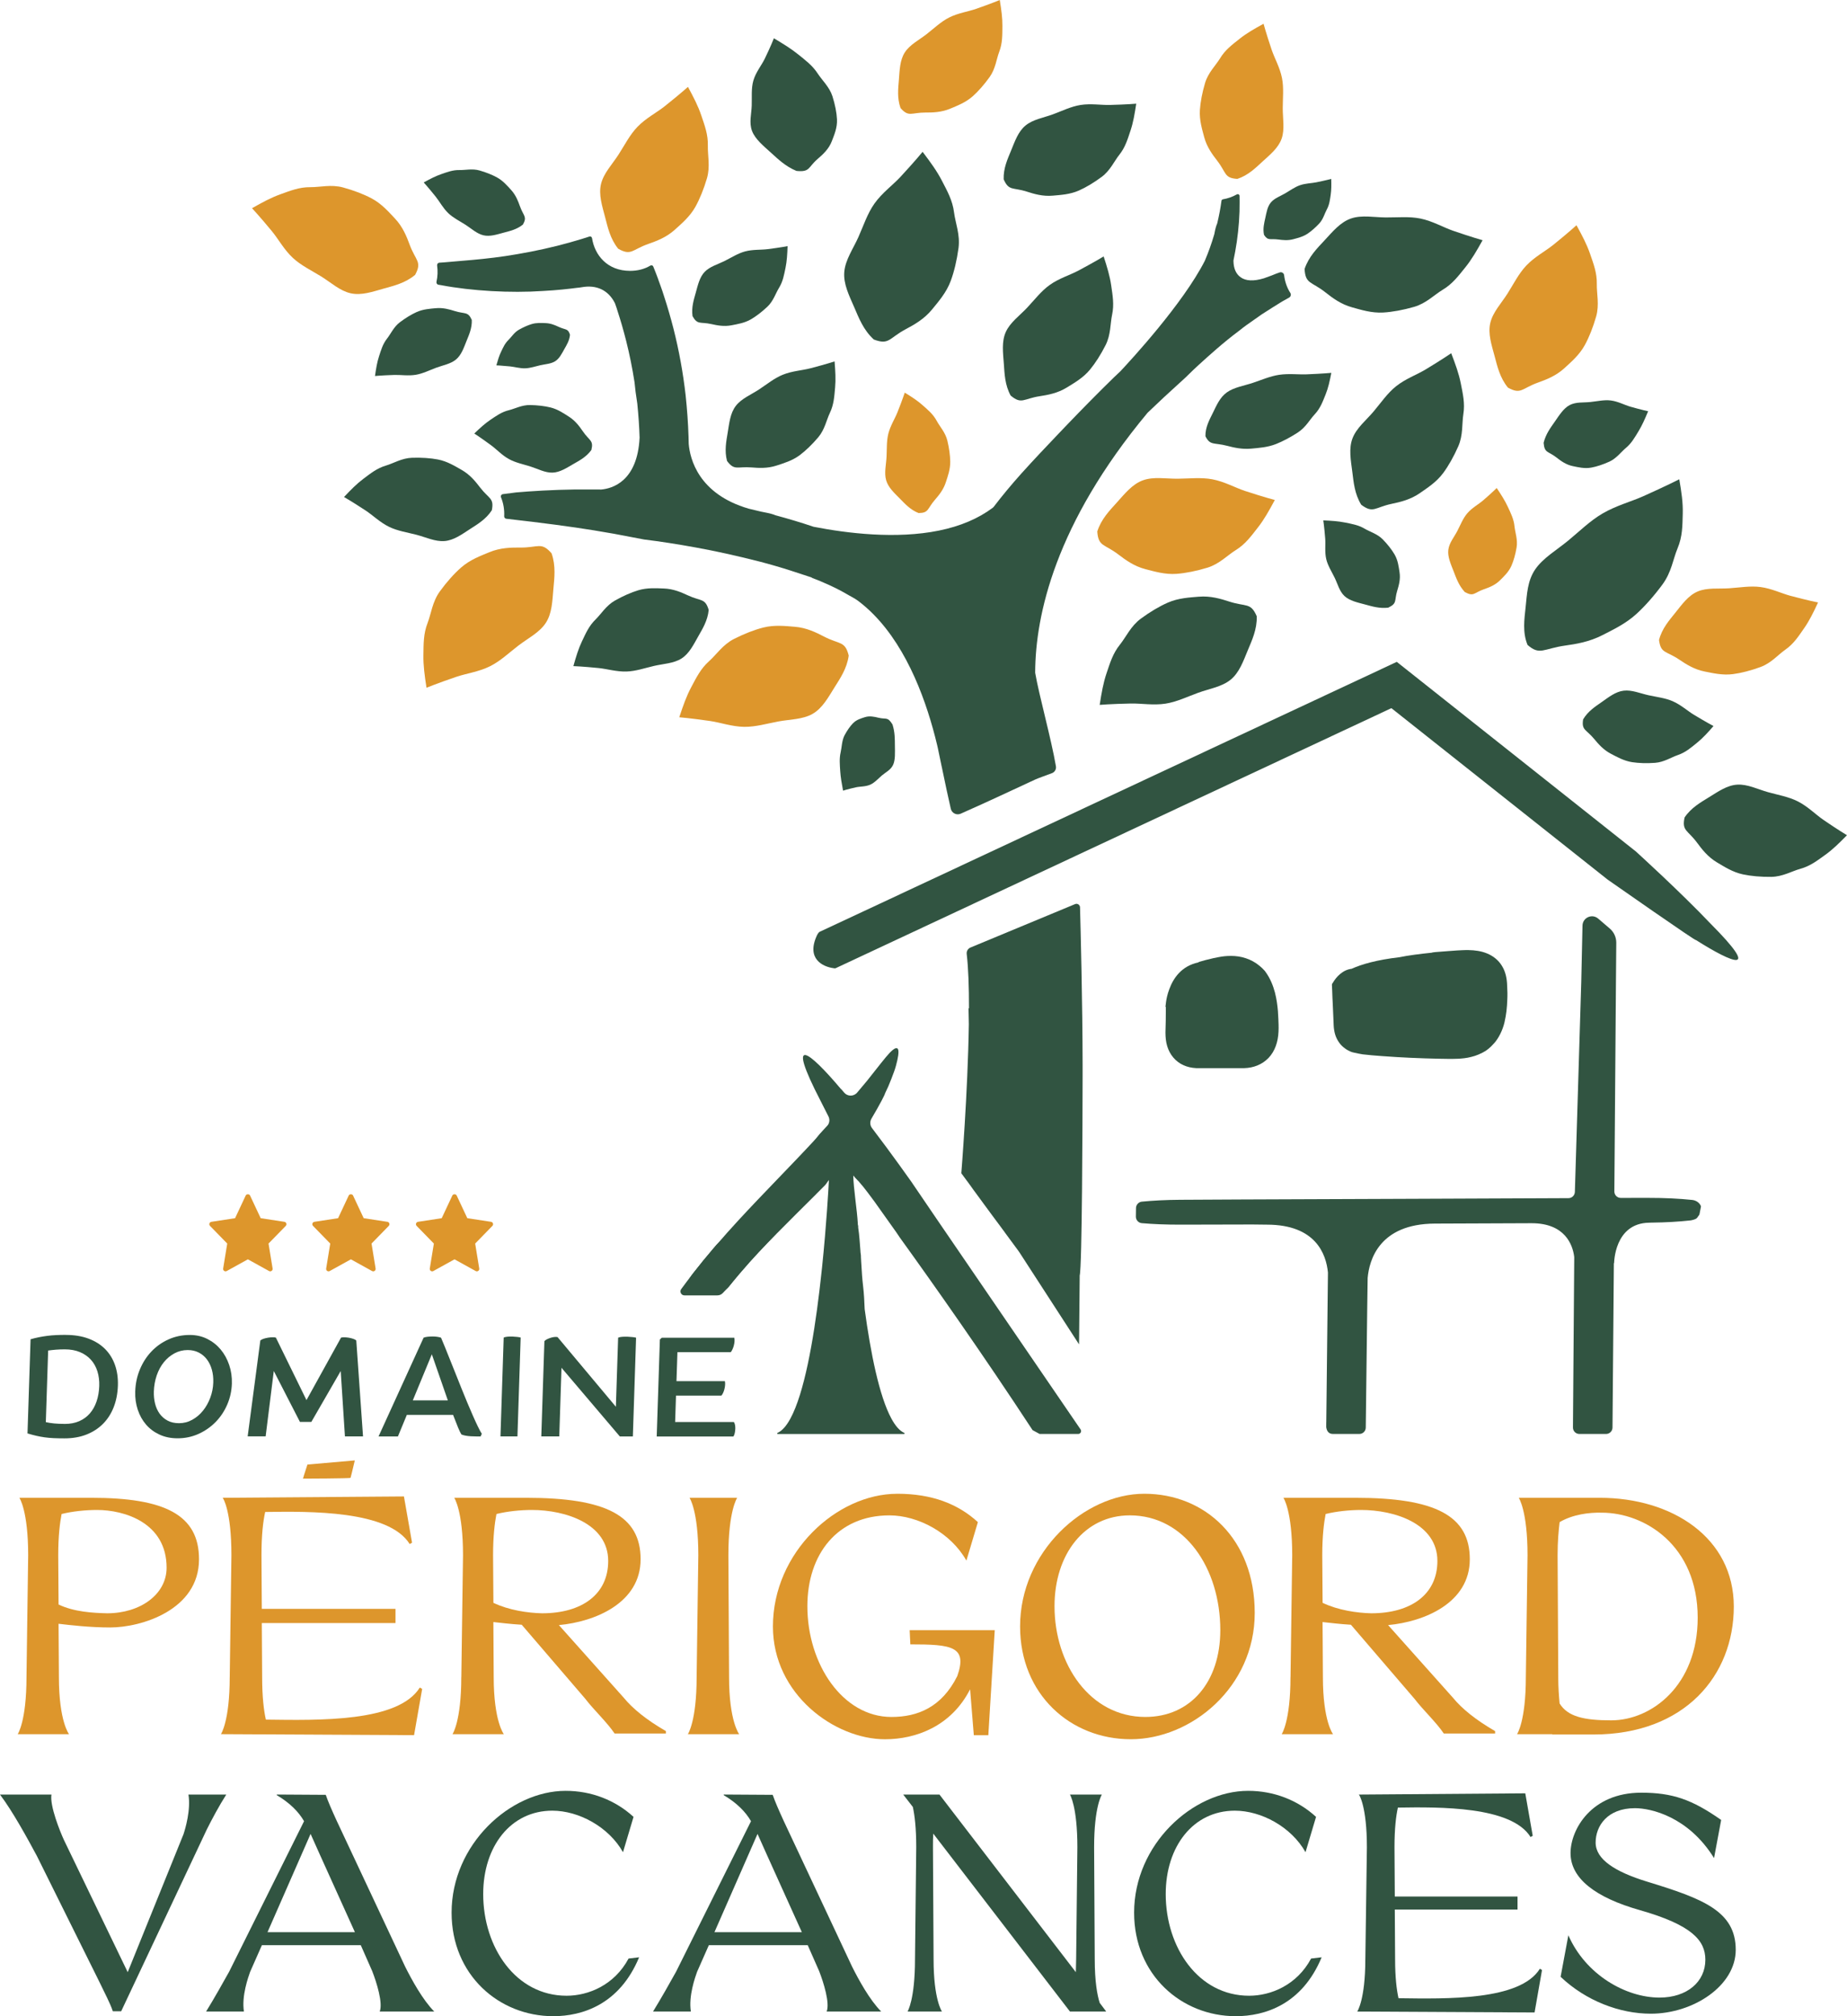 <?xml version="1.0" encoding="UTF-8"?>
<svg id="Calque_2" data-name="Calque 2" xmlns="http://www.w3.org/2000/svg" viewBox="0 0 1151.2 1255.84">
  <g id="Calque_1-2" data-name="Calque 1">
    <g>
      <g>
        <g>
          <path d="m16.51,1044.64l1.05-75.93c0-27.76-5.47-35.76-5.47-35.76h44.82c45.66,0,67.13,10.52,67.13,38.28,0,31.76-36.19,42.49-55.34,42.49-12.63,0-25.25-1.47-32.2-2.31l.21,33.23c0,27.55,6.31,35.55,6.31,35.55H11.04s5.47-7.99,5.47-35.55Zm19.99-45.22c9.68,4.63,21.46,5.26,30.3,5.47,20.62,0,37.04-11.78,37.04-28.39,0-28.18-26.51-35.97-43.35-35.97-7.16,0-15.36.84-22.1,2.52-1.05,5.47-2.1,13.67-2.1,25.66l.21,30.71Z" fill="#dd962c" stroke-width="0"/>
          <path d="m143.19,1044.64l1.05-75.93c0-27.76-5.26-35.76-5.47-35.76l113-.84,5.05,28.81-1.47.84c-13.05-21.03-62.08-20.4-90.07-19.98-1.26,5.68-2.31,14.09-2.31,26.92l.21,33.44h83.33v8.83h-83.33l.21,33.65c0,12.41,1.05,20.82,2.31,26.5,33.04.42,82.49,1.68,95.96-19.98l1.47.84-5.05,28.82-120.37-.63s5.47-7.99,5.47-35.55Z" fill="#dd962c" stroke-width="0"/>
          <path d="m287.54,1044.64l1.05-75.93c0-27.76-5.47-35.76-5.47-35.76h44.82c49.87,0,71.34,11.15,71.34,38.28s-28.2,38.91-50.93,41.01l40.4,45.22c5.68,6.94,14.31,13.88,26.3,20.82v1.47h-31.99c-4.84-7.15-12.84-14.51-18.31-21.66l-39.56-46.06c-7.15-.42-13.47-1.26-17.68-1.68l.21,34.28c0,27.55,6.31,35.55,6.31,35.55h-31.99s5.47-7.99,5.47-35.55Zm19.99-46.27c9.68,4.63,21.46,6.31,30.3,6.52,24.83,0,41.25-11.78,41.25-32.6,0-23.14-26.51-31.76-47.56-31.76-7.16,0-15.36.84-22.1,2.52-1.05,5.47-2.1,13.67-2.1,25.66l.21,29.66Z" fill="#dd962c" stroke-width="0"/>
          <path d="m459.46,932.96s-5.47,7.99-5.47,35.76l.42,75.93c0,27.55,6.31,35.55,6.31,35.55h-31.99s5.47-7.99,5.47-35.55l1.05-75.93c0-27.76-5.47-35.76-5.47-35.76h29.67Z" fill="#dd962c" stroke-width="0"/>
          <path d="m559.21,930.43c21.67,0,37.88,6.31,50.29,17.67l-7.16,23.98c-9.68-17.25-30.09-28.18-47.98-28.18-32.41,0-51.14,24.19-51.14,56.58,0,36.18,22.1,68.99,52.4,68.99,16.41,0,31.35-6.1,41.03-25.45,6.52-18.51-3.37-19.77-29.25-19.77l-.42-8.83h53.03l-4,65.41h-9.05l-2.32-28.6c-11.78,23.14-33.88,31.13-53.03,31.13-31.35,0-69.86-27.97-69.86-70.25,0-46.27,39.77-82.66,77.44-82.66Z" fill="#dd962c" stroke-width="0"/>
          <path d="m635.8,1013.09c0-46.27,39.77-82.66,77.44-82.66s68.81,27.97,68.81,74.25-39.56,78.66-77.23,78.66-69.02-27.97-69.02-70.25Zm124.79,2.31c0-38.49-22.1-71.51-56.4-71.51-28.2,0-46.93,24.19-46.93,56.58,0,36.18,22.1,68.99,56.61,68.99,28.2,0,46.72-21.87,46.72-54.05Z" fill="#dd962c" stroke-width="0"/>
          <path d="m804.36,1044.64l1.05-75.93c0-27.76-5.47-35.76-5.47-35.76h44.82c49.87,0,71.34,11.15,71.34,38.28s-28.2,38.91-50.93,41.01l40.4,45.22c5.68,6.94,14.31,13.88,26.3,20.82v1.47h-31.99c-4.84-7.15-12.84-14.51-18.31-21.66l-39.56-46.06c-7.15-.42-13.47-1.26-17.68-1.68l.21,34.28c0,27.55,6.31,35.55,6.31,35.55h-31.99s5.47-7.99,5.47-35.55Zm19.99-46.27c9.68,4.63,21.46,6.31,30.3,6.52,24.83,0,41.25-11.78,41.25-32.6,0-23.14-26.51-31.76-47.56-31.76-7.16,0-15.36.84-22.1,2.52-1.05,5.47-2.1,13.67-2.1,25.66l.21,29.66Z" fill="#dd962c" stroke-width="0"/>
          <path d="m951.03,1044.64l1.05-75.93c0-27.76-5.47-35.76-5.47-35.76h50.5c45.03,0,83.54,24.82,83.54,67.73s-30.51,79.71-87.54,79.71h-25.67v-.21h-21.88s5.47-7.99,5.47-35.55Zm20.2,0c0,6.52.42,11.78.84,16.41,5.05,8.2,15.15,10.52,32.2,10.52,25.04,0,53.87-21.66,53.87-63.94,0-45.01-33.04-65.41-59.76-65.41-7.79-.21-18.1,1.05-26.3,5.89-.63,5.26-1.26,11.99-1.26,20.61l.42,75.93Z" fill="#dd962c" stroke-width="0"/>
          <path d="m32.07,1117.79c-1.16,6.95,5.41,23.17,7.73,28.19l39.8,82.45,34.77-85.92c1.16-3.48,4.64-15.25,3.09-24.71h23.57c-4.44,6.95-8.89,15.25-12.17,21.82l-53.32,113.15h-5.22c-1.74-5.21-4.64-10.43-8.69-18.92l-38.64-77.81c-5.6-10.43-15.07-27.8-22.99-38.23h32.07Z" fill="#315441" stroke-width="0"/>
          <path d="m142.77,1228.23l46.75-93.84c-3.48-5.98-8.89-11.39-17-16.22v-.39l30.52.19c1.55,4.44,3.67,9.27,6.76,16.03l42.7,90.94c4.06,8.11,11.01,20.85,18.16,28h-34c2.12-5.21-1.93-18.15-4.64-25.1l-7.15-16.22h-61.63l-7.34,16.61c-1.16,3.28-5.41,15.06-3.86,24.71h-23.57c5.02-8.11,10.63-18.15,14.3-24.71Zm78.44-24.71l-21.83-48.27-5.8-12.94-26.85,61.21h54.48Z" fill="#315441" stroke-width="0"/>
          <path d="m398.35,1219.16c-12.17,29.35-35.35,36.69-53.51,36.69-33.81,0-63.37-25.68-63.37-64.49,0-42.48,36.51-75.88,71.09-75.88,16.03,0,30.91,5.79,42.31,16.22l-6.57,22.01c-8.89-15.83-27.63-25.87-44.05-25.87-25.89,0-43.08,22.21-43.08,51.94,0,33.21,20.29,63.33,51.97,63.33,13.52,0,29.75-6.56,38.64-23.17l6.57-.77Z" fill="#315441" stroke-width="0"/>
          <path d="m421.34,1228.23l46.75-93.84c-3.48-5.98-8.89-11.39-17-16.22v-.39l30.52.19c1.55,4.44,3.67,9.27,6.76,16.03l42.7,90.94c4.06,8.11,11.01,20.85,18.16,28h-34c2.12-5.21-1.93-18.15-4.64-25.1l-7.15-16.22h-61.63l-7.34,16.61c-1.16,3.28-5.41,15.06-3.86,24.71h-23.57c5.02-8.11,10.63-18.15,14.3-24.71Zm78.44-24.71l-21.83-48.27-5.8-12.94-26.85,61.21h54.48Z" fill="#315441" stroke-width="0"/>
          <path d="m585.55,1117.79l85,110.64.19-8.11.77-69.7c0-25.49-4.64-32.82-4.64-32.82h19.9s-4.83,7.34-4.83,32.82l.39,69.7c0,13.9,1.55,22.4,3.09,27.22l4.06,5.41h-22.6l-85.2-110.83c-.19,2.51-.19,5.41-.19,8.5l.39,69.7c0,25.29,5.22,32.63,5.22,32.63h-21.44s4.64-7.34,4.64-32.63l.77-69.7c0-11.97-.97-19.89-2.12-25.1l-5.99-7.72h22.6Z" fill="#315441" stroke-width="0"/>
          <path d="m823.75,1219.16c-12.17,29.35-35.35,36.69-53.51,36.69-33.81,0-63.37-25.68-63.37-64.49,0-42.48,36.51-75.88,71.09-75.88,16.03,0,30.91,5.79,42.31,16.22l-6.57,22.01c-8.89-15.83-27.63-25.87-44.05-25.87-25.89,0-43.08,22.21-43.08,51.94,0,33.21,20.29,63.33,51.97,63.33,13.52,0,29.75-6.56,38.64-23.17l6.57-.77Z" fill="#315441" stroke-width="0"/>
          <path d="m850.99,1220.32l.97-69.7c0-25.49-4.83-32.82-5.02-32.82l103.74-.77,4.64,26.45-1.35.77c-11.98-19.31-56.99-18.73-82.69-18.34-1.16,5.21-2.12,12.94-2.12,24.71l.19,30.7h76.5v8.11h-76.5l.19,30.89c0,11.39.97,19.12,2.12,24.33,30.33.39,75.73,1.54,88.1-18.34l1.35.77-4.64,26.45-110.51-.58s5.02-7.34,5.02-32.63Z" fill="#315441" stroke-width="0"/>
          <path d="m1022.93,1116.63c19.51,0,31.68,4.25,49.84,16.99l-4.44,23.75c-16.03-25.87-39.41-31.09-49.26-31.09-17.19,0-24.54,11.01-24.54,21.43s11.98,18.15,32.07,24.33c34.78,10.62,55.25,18.34,55.25,42.48,0,22.4-26.47,39.78-52.93,39.78-19.51,0-40.57-8.11-56.22-22.98l4.83-25.87c10.82,24.71,35.93,38.81,56.8,38.81,17.19,0,28.59-9.85,28.59-23.56,0-11.97-8.31-21.63-40.76-30.89-28.01-7.92-43.27-19.89-43.27-35.53,0-14.67,12.94-37.65,44.05-37.65Z" fill="#315441" stroke-width="0"/>
        </g>
        <g>
          <path d="m40.99,831.5c5.37,0,10.11.78,14.23,2.32,4.11,1.55,7.55,3.71,10.3,6.48,2.75,2.77,4.81,6.09,6.16,9.96,1.35,3.87,1.95,8.12,1.8,12.75-.16,4.96-1.04,9.46-2.62,13.5-1.59,4.05-3.81,7.5-6.65,10.36-2.85,2.86-6.29,5.09-10.32,6.68-4.04,1.59-8.6,2.38-13.7,2.38-2.55,0-4.81-.05-6.79-.14-1.98-.09-3.85-.26-5.62-.51-1.77-.25-3.5-.57-5.19-.96-1.69-.39-3.51-.88-5.45-1.47l1.91-58.65c1.75-.5,3.47-.92,5.16-1.26,1.69-.34,3.42-.62,5.18-.85,1.76-.23,3.58-.39,5.48-.48,1.89-.09,3.93-.14,6.12-.14Zm-.65,55.44c3.41,0,6.42-.57,9.03-1.71,2.61-1.14,4.81-2.74,6.61-4.81,1.8-2.07,3.2-4.56,4.2-7.48,1-2.91,1.56-6.12,1.68-9.63.11-3.32-.28-6.38-1.17-9.19-.89-2.8-2.24-5.2-4.07-7.21-1.82-2-4.09-3.57-6.81-4.71-2.72-1.14-5.87-1.71-9.47-1.71-1.91,0-3.72.07-5.43.2-1.71.14-3.34.32-4.9.54l-1.45,44.6c1.63.36,3.39.64,5.3.82,1.91.18,4.06.27,6.48.27Z" fill="#315441" stroke-width="0"/>
          <path d="m110.64,895.89c-4.14,0-7.87-.76-11.19-2.29-3.32-1.52-6.12-3.6-8.4-6.24-2.28-2.64-4.01-5.73-5.19-9.28-1.18-3.55-1.71-7.32-1.58-11.32.16-4.91,1.13-9.5,2.91-13.77,1.78-4.27,4.17-8,7.19-11.18,3.02-3.18,6.57-5.69,10.66-7.53,4.09-1.84,8.52-2.76,13.3-2.76,3.96,0,7.57.82,10.84,2.46,3.27,1.64,6.05,3.83,8.35,6.58,2.3,2.75,4.07,5.97,5.32,9.65,1.25,3.68,1.8,7.57,1.67,11.66-.15,4.55-1.11,8.88-2.88,12.99-1.77,4.12-4.18,7.73-7.21,10.84-3.04,3.11-6.59,5.59-10.65,7.43-4.07,1.84-8.44,2.76-13.13,2.76Zm.92-9.41c2.96,0,5.71-.7,8.26-2.12,2.55-1.41,4.77-3.29,6.67-5.63s3.42-5.04,4.56-8.09c1.15-3.05,1.77-6.22,1.88-9.49.1-2.91-.2-5.6-.9-8.06-.69-2.46-1.73-4.59-3.1-6.39-1.38-1.8-3.07-3.21-5.08-4.24-2.01-1.02-4.3-1.54-6.84-1.54-2.96,0-5.71.68-8.26,2.05-2.55,1.37-4.76,3.21-6.63,5.53-1.87,2.32-3.35,5.05-4.43,8.19-1.08,3.14-1.68,6.49-1.8,10.04-.08,2.6.16,5.09.75,7.48.58,2.39,1.53,4.5,2.83,6.32,1.31,1.82,2.96,3.27,4.98,4.34,2.01,1.07,4.38,1.61,7.12,1.61Z" fill="#315441" stroke-width="0"/>
          <path d="m214.99,894.69l-2.63-40.71-18.31,31.71h-7.1s-16.3-31.72-16.3-31.72l-5.08,40.71h-11.2s7.89-59.74,7.89-59.74c.47-.41,1.15-.76,2.05-1.06.9-.29,1.85-.52,2.86-.68,1.01-.16,1.95-.24,2.84-.24.89,0,1.53.07,1.94.21l19.07,38.94,21.54-38.93c.42-.14,1.07-.2,1.95-.2s1.82.08,2.79.24c.97.16,1.9.39,2.78.68s1.54.65,1.98,1.06l4.2,59.74h-11.26Z" fill="#315441" stroke-width="0"/>
          <path d="m274.88,833.2c.72,1.64,1.55,3.64,2.5,6,.95,2.36,1.98,4.93,3.09,7.71,1.11,2.77,2.28,5.68,3.5,8.73,1.22,3.05,2.44,6.1,3.66,9.17,1.22,3.07,2.44,6.06,3.67,8.97,1.22,2.91,2.39,5.62,3.49,8.12,1.1,2.5,2.12,4.72,3.06,6.65.94,1.93,1.75,3.44,2.45,4.54l-.74,1.64c-.77,0-1.7,0-2.76,0-1.07,0-2.17-.03-3.31-.1-1.13-.07-2.22-.19-3.26-.38-1.04-.18-1.92-.43-2.64-.75-.52-.77-1.23-2.23-2.11-4.36-.89-2.14-1.92-4.75-3.09-7.84h-28.81s-5.56,13.43-5.56,13.43h-12.08s28.08-61.51,28.08-61.51c.65-.27,1.47-.47,2.48-.58,1-.11,2.03-.17,3.08-.17,1.05,0,2.05.07,3,.21.95.14,1.72.32,2.3.55Zm4.25,39.08c-1.62-4.64-3.3-9.46-5.02-14.46-1.73-5-3.38-9.75-4.96-14.25l-11.86,28.71h21.84Z" fill="#315441" stroke-width="0"/>
          <path d="m313.93,833.14c.6-.27,1.4-.45,2.41-.55,1-.09,2.04-.11,3.11-.07,1.07.05,2.08.13,3.03.24.95.11,1.63.24,2.04.38l-2.01,61.58h-10.58s2.01-61.58,2.01-61.58Z" fill="#315441" stroke-width="0"/>
          <path d="m387.71,832.68c1.07-.09,2.19-.11,3.35-.07,1.16.05,2.24.13,3.23.24,1,.11,1.72.24,2.17.38l-2.01,61.51h-8.12s-36.36-42.77-36.36-42.77l-1.39,42.76h-11.2s1.94-59.4,1.94-59.4c.38-.41.94-.79,1.68-1.16.74-.36,1.52-.67,2.35-.92.83-.25,1.62-.41,2.37-.48.75-.07,1.35-.03,1.81.1l36.34,43.38,1.4-43.03c.55-.27,1.37-.45,2.44-.54Z" fill="#315441" stroke-width="0"/>
          <path d="m458.11,887.46c.16.77.22,1.6.19,2.49-.03.89-.14,1.77-.33,2.66-.19.89-.47,1.6-.86,2.15h-47.79s1.97-60.43,1.97-60.43l1.2-1.09h45.19c.16.74.2,1.54.13,2.4-.07.86-.23,1.73-.46,2.59-.23.86-.52,1.65-.86,2.35-.34.71-.68,1.26-1.01,1.67h-33.25s-.59,18.06-.59,18.06h30.17c.16.77.2,1.61.12,2.51-.08.9-.23,1.78-.46,2.64-.23.86-.52,1.64-.86,2.33-.34.7-.68,1.21-1.01,1.52h-28.26s-.54,16.43-.54,16.43h36.59c.31.37.54.94.7,1.71Z" fill="#315441" stroke-width="0"/>
        </g>
        <g>
          <path d="m544.62,211.47c9.62,3.63,9.39-.83,19.91-6.42,5.2-2.77,11.53-6.27,16.51-12.42,3.8-4.69,8.81-10.32,11.53-17.66,2.12-5.71,3.83-12.87,4.86-20.51,1.09-8.33-1.98-15.65-2.78-22.08-.94-7.57-4.22-13.33-7.63-19.92-3.06-5.92-7.04-11.39-11.98-17.89,0,0-4.65,5.72-13.83,15.63-4.72,5.1-11.41,9.87-16.2,16.63-4.39,6.2-6.84,13.81-10,20.88-3.21,7.19-8.12,14.05-8.78,21.62-.66,7.59,3.06,14.82,6.28,22.26,2.76,6.38,5.61,13.96,12.11,19.87Z" fill="#315441" stroke-width="0"/>
          <path d="m480.7,95.27c4.18,3.78,8.81,8.34,15.72,11.2,8.58.82,6.98-2.1,13.29-7.54,3.12-2.69,6.88-6.06,8.74-10.96,1.42-3.74,3.48-8.3,3.23-13.62-.2-4.14-1.18-9.18-2.84-14.42-1.83-5.71-6.55-10.07-9.23-14.2-3.15-4.87-7.53-8.15-12.28-11.97-4.26-3.42-9.08-6.4-14.98-9.91,0,0-1.75,4.57-5.65,12.65-2,4.16-5.63,8.44-7.15,13.71-1.4,4.84-.84,10.3-1.01,15.51-.17,5.3-1.75,10.67.17,15.8,1.93,5.15,7.12,9.34,11.99,13.75Z" fill="#315441" stroke-width="0"/>
          <path d="m433.6,182.52c-1.16,4.16-2.73,8.94-1.96,14.39,3.12,5.62,4.73,3.4,11.81,4.97,3.5.78,7.82,1.66,12.52.73,3.59-.71,8.11-1.37,12.21-3.78,3.19-1.88,6.75-4.6,10.17-7.84,3.72-3.54,5.09-8.28,7.19-11.68,2.47-4,3.14-8.07,4.08-12.6.84-4.07,1.08-8.29,1.26-13.39,0,0-4.38.86-12.5,1.88-4.18.53-9.15.11-14,1.41-4.44,1.19-8.52,3.84-12.73,5.94-4.27,2.14-9.22,3.44-12.43,6.79-3.23,3.36-4.26,8.32-5.62,13.18Z" fill="#315441" stroke-width="0"/>
          <path d="m629.92,246.39c6.81,5.69,7.89,1.99,18.05.41,5.02-.78,11.18-1.84,16.98-5.44,4.43-2.74,10.11-5.91,14.41-11.12,3.35-4.06,6.78-9.41,9.78-15.35,3.25-6.48,2.83-13.32,4-18.79,1.38-6.44.34-12.06-.57-18.4-.82-5.69-2.5-11.28-4.69-17.98,0,0-5.42,3.34-15.71,8.82-5.29,2.82-12.1,4.81-17.92,8.97-5.34,3.8-9.5,9.32-14.08,14.18-4.66,4.95-10.61,9.15-13.29,15.13-2.69,6-1.71,12.95-1.2,19.93.44,5.99.61,12.97,4.23,19.64Z" fill="#315441" stroke-width="0"/>
          <path d="m525.47,492.48s2.74-.9,7.92-2.06c2.67-.6,6.05-.35,9.01-1.66,2.72-1.2,4.91-3.72,7.28-5.75,2.42-2.06,5.44-3.37,6.93-6.51,1.49-3.14,1.21-7.68,1.16-12.13-.04-3.82.07-8.2-1.5-13.13-3.16-5.02-3.8-2.96-8.8-4.19-2.48-.61-5.51-1.29-8.45-.32-2.24.74-5.11,1.47-7.36,3.77-1.75,1.79-3.58,4.37-5.22,7.41-1.78,3.32-1.76,7.66-2.5,10.81-.86,3.7-.51,7.42-.25,11.57.23,3.72.9,7.56,1.77,12.2Z" fill="#315441" stroke-width="0"/>
          <path d="m640.11,119.39c4.42,1.41,9.87,3.05,16.07,2.48,4.73-.44,10.66-.7,16.3-3.2,4.39-1.95,9.37-4.92,14.24-8.54,5.3-3.96,7.74-9.72,10.92-13.71,3.75-4.69,5.19-9.7,7.04-15.25,1.65-4.98,2.55-10.23,3.51-16.59,0,0-5.78.52-16.41.79-5.47.14-11.84-1-18.28.01-5.91.93-11.55,3.73-17.27,5.84-5.82,2.14-12.39,3.15-17.01,6.94-4.64,3.8-6.67,9.87-9.1,15.78-2.08,5.06-4.79,10.84-4.55,17.75,3.24,7.42,5.63,4.84,14.56,7.69Z" fill="#315441" stroke-width="0"/>
          <path d="m788.62,135.84c-.67,3.07-1.61,6.59-.78,10.47,2.58,3.86,3.66,2.16,8.99,2.88,2.63.35,5.88.73,9.32-.21,2.62-.72,5.95-1.47,8.87-3.44,2.28-1.54,4.79-3.71,7.17-6.25,2.59-2.77,3.39-6.26,4.79-8.83,1.65-3.02,1.95-6,2.44-9.31.43-2.98.41-6.03.31-9.71,0,0-3.21.88-9.18,2.1-3.07.63-6.78.62-10.31,1.84-3.24,1.12-6.14,3.27-9.16,5.03-3.07,1.79-6.67,3.02-8.9,5.62-2.24,2.61-2.77,6.24-3.55,9.82Z" fill="#315441" stroke-width="0"/>
          <path d="m747.17,371.67c-5.59.49-12.6.77-19.27,3.69-5.19,2.27-11.09,5.75-16.87,10.01-6.28,4.65-9.19,11.44-12.98,16.13-4.46,5.52-6.19,11.44-8.4,17.98-1.98,5.87-3.08,12.07-4.24,19.58,0,0,6.83-.59,19.4-.85,6.46-.13,13.98,1.25,21.6.09,6.98-1.07,13.66-4.35,20.44-6.8,6.88-2.5,14.65-3.65,20.14-8.1,5.5-4.46,7.94-11.63,10.84-18.59,2.49-5.97,5.71-12.78,5.48-20.94-3.79-8.78-6.62-5.75-17.16-9.17-5.21-1.69-11.65-3.66-18.98-3.02Z" fill="#315441" stroke-width="0"/>
          <path d="m808.85,269.44c5.05-3.29,7.44-7.99,10.5-11.27,3.61-3.85,5.04-7.93,6.87-12.45,1.64-4.05,2.57-8.31,3.57-13.47,0,0-5.44.52-15.44.92-5.14.2-11.11-.61-17.19.31-5.57.85-10.92,3.21-16.33,5.01-5.5,1.83-11.7,2.75-16.11,5.89-4.42,3.15-6.44,8.1-8.82,12.91-2.04,4.13-4.68,8.84-4.57,14.43,2.93,5.94,5.21,3.82,13.56,5.98,4.13,1.07,9.23,2.3,15.07,1.74,4.45-.43,10.04-.75,15.37-2.86,4.16-1.65,8.89-4.13,13.52-7.14Z" fill="#315441" stroke-width="0"/>
          <path d="m899.51,294.66c3.29-4.46,6.6-10.27,9.42-16.69,3.06-7,2.22-14.17,3.15-19.98,1.09-6.85-.32-12.7-1.63-19.32-1.18-5.94-3.27-11.72-5.94-18.65,0,0-5.51,3.82-16.02,10.15-5.41,3.26-12.46,5.74-18.35,10.43-5.4,4.3-9.46,10.33-14,15.71-4.62,5.46-10.64,10.22-13.12,16.66-2.49,6.46-1.07,13.71-.14,21.02.8,6.27,1.37,13.61,5.55,20.41,7.49,5.6,8.41,1.65,19-.58,5.24-1.1,11.65-2.56,17.55-6.67,4.5-3.14,10.3-6.79,14.53-12.5Z" fill="#315441" stroke-width="0"/>
          <path d="m998.9,319.81c-7.79,4.54-14.42,11.11-21.46,16.91-7.16,5.9-15.83,10.92-20.64,18.04-4.82,7.14-5.06,15.38-5.93,23.66-.74,7.1-2.04,15.4,1.22,23.29,7.64,6.71,9.85,2.32,23.45.4,6.72-.95,14.98-2.24,23.33-6.54,6.37-3.28,14.48-7.07,21.23-13.28,5.26-4.83,10.9-11.2,16.11-18.27,5.66-7.71,6.6-15.83,9.33-22.33,3.21-7.65,3.08-14.32,3.29-21.84.18-6.75-.79-13.38-2.17-21.32,0,0-7.79,4-22.42,10.55-7.52,3.37-16.83,5.78-25.34,10.74Z" fill="#315441" stroke-width="0"/>
          <path d="m1042.63,436.8c-4.69-2.05-10.05-2.63-15.14-3.75-5.18-1.14-10.38-3.44-15.46-2.84-5.1.6-9.36,4.04-13.84,7.18-3.84,2.69-8.45,5.61-11.46,10.7-1.08,6.84,1.83,6.08,6.95,12.26,2.53,3.06,5.71,6.75,10.44,9.2,3.61,1.87,8.01,4.41,13.22,5.2,4.06.62,9.02.78,14.2.41,5.65-.42,10.06-3.44,14.19-4.84,4.87-1.65,8.22-4.6,12.1-7.75,3.49-2.83,6.56-6.19,10.17-10.34,0,0-4.41-2.29-12.2-7-4.01-2.42-8.07-6.18-13.18-8.42Z" fill="#315441" stroke-width="0"/>
          <path d="m978.43,252.27c-3.91,2.02-6.57,6.38-9.46,10.52-2.48,3.55-5.52,7.54-6.86,13.04.56,6.54,2.7,5.01,8.03,9.15,2.63,2.05,5.91,4.5,10.16,5.36,3.24.66,7.25,1.7,11.53.92,3.34-.61,7.29-1.9,11.31-3.73,4.38-2.01,7.25-6.03,10.23-8.5,3.51-2.91,5.55-6.56,7.97-10.54,2.17-3.58,3.91-7.53,5.91-12.34,0,0-3.96-.81-11.09-2.84-3.67-1.05-7.66-3.29-12.17-3.86-4.13-.52-8.49.51-12.75.96-4.33.46-8.92-.14-12.82,1.87Z" fill="#315441" stroke-width="0"/>
          <path d="m1136.45,510.64c-4.84-3.31-9.65-8.29-15.88-11.46-5.71-2.9-12.36-4.01-18.65-5.77-6.39-1.8-12.72-5.04-19.11-4.67-6.41.38-11.97,4.36-17.78,7.94-4.98,3.08-10.94,6.38-15.06,12.5-1.83,8.45,1.86,7.71,7.83,15.79,2.95,3.99,6.66,8.83,12.4,12.22,4.38,2.59,9.7,6.08,16.15,7.45,5.03,1.07,11.21,1.62,17.7,1.54,7.08-.11,12.8-3.56,18.06-5.01,6.19-1.7,10.58-5.14,15.65-8.78,4.55-3.27,8.62-7.25,13.42-12.15,0,0-5.35-3.17-14.75-9.6Z" fill="#315441" stroke-width="0"/>
          <path d="m826.62,348.25c.95,4.05,3.38,7.79,5.26,11.64,1.91,3.91,2.94,8.42,6.13,11.39,3.2,2.98,8.11,3.98,12.91,5.27,4.11,1.11,8.82,2.6,14.33,1.96,5.81-2.77,3.67-4.25,5.64-10.67.97-3.18,2.1-7.09,1.42-11.37-.51-3.27-.93-7.39-3.12-11.14-1.71-2.93-4.25-6.19-7.31-9.34-3.35-3.42-8.03-4.73-11.32-6.68-3.87-2.3-7.93-2.96-12.42-3.87-4.03-.81-8.25-1.08-13.36-1.31,0,0,.62,4,1.2,11.39.3,3.8-.39,8.32.64,12.74Z" fill="#315441" stroke-width="0"/>
          <path d="m271.55,191.97c-3.46.34-7.81.57-11.93,2.43-3.21,1.45-6.84,3.65-10.39,6.33-3.86,2.93-5.62,7.16-7.94,10.1-2.73,3.45-3.76,7.14-5.08,11.21-1.19,3.66-1.82,7.51-2.49,12.17,0,0,4.24-.41,12.03-.66,4.01-.13,8.68.68,13.4-.1,4.32-.71,8.45-2.79,12.63-4.36,4.25-1.59,9.06-2.36,12.43-5.16,3.38-2.81,4.84-7.27,6.59-11.61,1.5-3.72,3.46-7.96,3.25-13.03-2.41-5.42-4.15-3.52-10.71-5.57-3.24-1.01-7.25-2.19-11.79-1.74Z" fill="#315441" stroke-width="0"/>
          <path d="m295.63,270.04s3.79,2.42,10.43,7.29c3.42,2.5,6.78,6.22,11.21,8.65,4.06,2.23,8.84,3.18,13.35,4.6,4.58,1.44,9.08,3.94,13.71,3.81,4.64-.13,8.77-2.89,13.05-5.36,3.67-2.11,8.07-4.37,11.2-8.72,1.53-6.08-1.16-5.63-5.28-11.61-2.04-2.96-4.6-6.55-8.67-9.14-3.11-1.97-6.87-4.62-11.5-5.76-3.61-.89-8.07-1.42-12.77-1.51-5.12-.08-9.35,2.29-13.19,3.22-4.52,1.09-7.78,3.49-11.54,6.01-3.37,2.27-6.41,5.06-10.01,8.5Z" fill="#315441" stroke-width="0"/>
          <path d="m324.3,341.06c-5.58-.04-12.43.04-19.34,2.92-5.27,2.2-11.99,4.63-17.56,9.52-4.34,3.81-8.99,9-13.28,14.91-4.66,6.45-5.39,13.93-7.62,19.65-2.63,6.73-2.48,13-2.6,20.03-.11,6.31.74,12.65,1.93,20.3,0,0,6.45-2.67,18.56-6.8,6.23-2.12,13.95-3.09,20.98-6.57,6.45-3.19,11.91-8.43,17.73-12.9,5.91-4.54,13.09-8.05,17.04-14.06,3.96-6.03,4.12-13.73,4.79-21.37.58-6.56,1.61-14.16-1.14-22.01-6.38-7.35-8.2-3.54-19.48-3.61Z" fill="#dd962c" stroke-width="0"/>
          <path d="m435.26,396.28c2.59-4.57,5.85-9.75,6.45-16.36-2.2-7.45-4.78-5.28-12.95-9.07-4.04-1.87-9.04-4.09-15.01-4.29-4.56-.15-10.24-.6-15.91,1.1-4.41,1.33-9.51,3.56-14.58,6.43-5.52,3.14-8.53,8.34-12.04,11.75-4.14,4.02-6.11,8.62-8.52,13.69-2.17,4.55-3.65,9.44-5.32,15.38,0,0,5.57.19,15.73,1.2,5.23.52,11.16,2.37,17.42,2.17,5.74-.18,11.45-2.18,17.15-3.5,5.8-1.34,12.17-1.52,17.03-4.57,4.87-3.07,7.53-8.61,10.56-13.94Z" fill="#315441" stroke-width="0"/>
          <path d="m487.91,233.41c-5.32,2.15-9.99,6-14.88,9.22-4.97,3.26-10.9,5.63-14.4,10.18-3.51,4.56-4.09,10.68-5.08,16.73-.85,5.19-2.12,11.17-.4,17.59,4.65,6.23,6.32,3.3,15.29,4.03,4.44.36,9.89.71,15.57-1.17,4.33-1.43,9.82-2.98,14.54-6.54,3.68-2.77,7.69-6.63,11.46-11.08,4.09-4.86,5.12-10.77,7.24-15.19,2.49-5.2,2.75-10.2,3.26-15.79.46-5.02.17-10.12-.33-16.27,0,0-5.29,1.75-15.18,4.31-5.08,1.32-11.29,1.63-17.1,3.99Z" fill="#315441" stroke-width="0"/>
          <path d="m327.41,229.41c3.12-.1,6.23-1.19,9.33-1.9,3.15-.73,6.62-.83,9.27-2.49,2.65-1.67,4.1-4.68,5.74-7.59,1.41-2.49,3.19-5.31,3.51-8.9-1.2-4.06-2.6-2.87-7.05-4.94-2.2-1.02-4.92-2.22-8.17-2.33-2.48-.08-5.57-.33-8.65.6-2.4.72-5.17,1.94-7.93,3.5-3,1.71-4.64,4.54-6.55,6.39-2.25,2.19-3.32,4.69-4.64,7.45-1.18,2.47-1.99,5.13-2.9,8.37,0,0,3.03.11,8.56.66,2.84.28,6.07,1.29,9.48,1.18Z" fill="#315441" stroke-width="0"/>
          <path d="m279.4,132.78c3.05,2.92,7.05,4.88,10.68,7.19,3.69,2.35,7.07,5.6,11.19,6.58,4.12.98,8.4-.49,12.76-1.65,3.74-1,8.14-1.96,11.92-5.05,2.77-5,.3-5.23-1.92-11.47-1.1-3.09-2.52-6.85-5.49-10.09-2.27-2.47-4.97-5.69-8.78-7.78-2.97-1.63-6.77-3.15-10.89-4.33-4.5-1.27-8.77-.18-12.38-.26-4.24-.1-7.67,1.24-11.58,2.59-3.5,1.2-6.84,2.95-10.81,5.14,0,0,2.77,3.02,7.48,8.88,2.42,3.01,4.51,7.08,7.84,10.26Z" fill="#315441" stroke-width="0"/>
          <g>
            <path d="m239.39,179.7c6.08-1.71,13.25-3.37,19.36-8.51,4.43-8.23.39-8.56-3.39-18.71-1.86-5.02-4.26-11.14-9.2-16.37-3.77-3.99-8.24-9.18-14.52-12.52-4.89-2.6-11.14-5.01-17.9-6.85-7.38-1.99-14.34-.1-20.23-.16-6.93-.07-12.51,2.2-18.87,4.48-5.7,2.05-11.11,4.97-17.56,8.63,0,0,4.59,4.88,12.41,14.34,4.02,4.87,7.52,11.47,13.03,16.6,5.05,4.7,11.62,7.83,17.61,11.53,6.09,3.76,11.68,9.01,18.42,10.51,6.76,1.51,13.72-.97,20.81-2.97Z" fill="#dd962c" stroke-width="0"/>
            <path d="m463.95,452.73c7.06.09,14.19-2.05,21.28-3.36,7.2-1.33,15.05-1.2,21.19-4.69,6.16-3.5,9.74-10.17,13.74-16.56,3.43-5.48,7.73-11.67,8.83-19.77-2.3-9.28-5.59-6.76-15.43-11.86-4.86-2.52-10.89-5.52-18.22-6.09-5.59-.43-12.56-1.3-19.61.49-5.5,1.39-11.88,3.86-18.28,7.11-6.96,3.56-10.94,9.78-15.45,13.79-5.3,4.71-7.98,10.27-11.23,16.36-2.92,5.47-5.01,11.4-7.39,18.62,0,0,6.84.54,19.27,2.34,6.4.93,13.59,3.53,21.29,3.63Z" fill="#dd962c" stroke-width="0"/>
            <path d="m576.87,70.1c4.46,0,9.93-.1,15.44-2.44,4.2-1.78,9.56-3.77,13.98-7.7,3.45-3.07,7.13-7.24,10.53-11.98,3.69-5.18,4.23-11.17,5.99-15.75,2.06-5.39,1.91-10.4,1.97-16.02.06-5.04-.66-10.11-1.65-16.21,0,0-5.14,2.17-14.79,5.53-4.96,1.73-11.13,2.55-16.73,5.36-5.13,2.58-9.48,6.8-14.1,10.4-4.7,3.66-10.42,6.51-13.54,11.33-3.13,4.84-3.22,10.99-3.71,17.11-.42,5.25-1.21,11.32,1.03,17.58,5.14,5.84,6.57,2.78,15.58,2.78Z" fill="#dd962c" stroke-width="0"/>
            <path d="m758.62,100.06c5.93,7.63,4.27,10.85,12.6,11.37,6.77-2.22,11.4-6.88,15.56-10.69,4.85-4.44,10.01-8.56,12.04-14.39,2.03-5.82.68-12.53.69-18.91.01-6.28.73-12.73-.46-18.78-1.3-6.6-4.66-12.35-6.46-17.69-3.5-10.38-5.04-16.16-5.04-16.16-5.82,3.17-10.57,5.9-14.81,9.26-4.71,3.75-9.06,6.92-12.26,12.21-2.73,4.49-7.43,8.89-9.39,15.42-1.78,5.99-2.89,11.86-3.22,16.79-.42,6.33,1.42,12.17,2.67,16.9,1.64,6.2,5.16,10.9,8.09,14.67Z" fill="#dd962c" stroke-width="0"/>
            <path d="m794.56,311.43s-6.64-1.71-18.58-5.63c-6.14-2.02-12.78-5.82-20.35-7.25-6.94-1.31-14.33-.43-21.54-.36-7.32.07-15.03-1.42-21.68.97-6.67,2.39-11.34,8.34-16.39,13.94-4.33,4.81-9.63,10.16-12.11,17.95.67,9.54,4.34,7.62,13.15,14.34,4.36,3.32,9.77,7.32,16.9,9.14,5.44,1.39,12.15,3.45,19.4,2.91,5.65-.43,12.37-1.75,19.23-3.85,7.47-2.31,12.47-7.75,17.6-10.91,6.04-3.73,9.63-8.74,13.88-14.18,3.82-4.88,6.9-10.36,10.49-17.06Z" fill="#dd962c" stroke-width="0"/>
            <path d="m574.93,252.29c-3.12-2.76-6.67-5.05-11.02-7.73,0,0-1.42,4.39-4.54,12.23-1.6,4.04-4.42,8.33-5.69,13.35-1.16,4.6-.87,9.6-1.12,14.43-.25,4.91-1.56,10.02-.24,14.58,1.33,4.57,5.13,7.95,8.68,11.56,3.05,3.1,6.42,6.87,11.54,8.86,6.43-.06,5.29-2.6,10.16-8.23,2.41-2.79,5.31-6.25,6.82-10.96,1.16-3.59,2.81-8,2.74-12.9-.05-3.81-.67-8.37-1.8-13.05-1.24-5.1-4.69-8.68-6.6-12.25-2.25-4.2-5.47-6.82-8.94-9.89Z" fill="#dd962c" stroke-width="0"/>
            <path d="m1034.03,398.61c1.1,8.58,4.33,6.65,12.65,12.27,4.12,2.78,9.23,6.1,15.77,7.39,4.99.98,11.17,2.49,17.71,1.63,5.1-.67,11.11-2.21,17.2-4.45,6.64-2.46,10.88-7.62,15.36-10.74,5.27-3.67,8.26-8.38,11.83-13.5,3.2-4.6,5.71-9.7,8.6-15.93,0,0-6.1-1.21-17.11-4.13-5.66-1.51-11.86-4.6-18.79-5.5-6.35-.83-12.99.35-19.51.78-6.62.44-13.68-.51-19.57,1.98-5.91,2.49-9.83,8.1-14.11,13.42-3.67,4.56-8.18,9.66-10.03,16.81Z" fill="#dd962c" stroke-width="0"/>
            <path d="m908.25,330.87c-2.02,3.85-5.04,7.35-5.55,11.68-.51,4.34,1.6,8.9,3.4,13.53,1.54,3.97,3.13,8.65,6.9,12.71,5.67,3.05,5.6.44,11.94-1.77,3.14-1.09,6.95-2.51,10.01-5.58,2.33-2.35,5.4-5.12,7.13-9.11,1.35-3.11,2.48-7.09,3.2-11.42.78-4.73-.94-9.27-1.32-13.08-.44-4.48-2.31-8.14-4.24-12.3-1.73-3.73-4.01-7.29-6.85-11.55,0,0-2.85,2.86-8.47,7.71-2.89,2.49-6.94,4.61-9.89,8.06-2.71,3.16-4.28,7.34-6.27,11.13Z" fill="#dd962c" stroke-width="0"/>
            <path d="m277.05,337.02c5.81-.46,10.81-4.18,16.02-7.55,4.47-2.89,9.83-6,13.48-11.65,1.53-7.72-1.81-6.99-7.36-14.22-2.74-3.58-6.19-7.92-11.46-10.9-4.02-2.28-8.9-5.36-14.79-6.49-4.58-.88-10.2-1.27-16.1-1.08-6.43.22-11.57,3.47-16.33,4.88-5.6,1.66-9.53,4.87-14.08,8.27-4.08,3.06-7.71,6.75-12,11.3,0,0,4.91,2.79,13.55,8.47,4.44,2.92,8.89,7.37,14.6,10.14,5.23,2.54,11.29,3.43,17.03,4.92,5.83,1.52,11.63,4.36,17.43,3.9Z" fill="#315441" stroke-width="0"/>
            <path d="m385.34,154.95c8.14,4.59,8.55.55,18.77-3.02,5.05-1.77,11.22-4.04,16.54-8.88,4.06-3.69,9.34-8.06,12.8-14.27,2.69-4.84,5.22-11.04,7.19-17.76,2.13-7.33.38-14.33.55-20.22.2-6.93-1.95-12.55-4.11-18.95-1.93-5.74-4.75-11.2-8.29-17.73,0,0-4.97,4.5-14.58,12.13-4.94,3.93-11.61,7.3-16.85,12.71-4.8,4.96-8.05,11.46-11.87,17.38-3.88,6.01-9.23,11.5-10.87,18.21-1.64,6.73.71,13.74,2.57,20.87,1.6,6.11,3.12,13.32,8.13,19.53Z" fill="#dd962c" stroke-width="0"/>
            <path d="m939.88,241.45c8.18,4.52,8.55.49,18.75-3.16,5.04-1.8,11.19-4.13,16.48-9,4.03-3.72,9.28-8.13,12.69-14.37,2.66-4.86,5.14-11.08,7.06-17.81,2.08-7.35.27-14.34.4-20.23.15-6.93-2.05-12.54-4.25-18.92-1.98-5.72-4.83-11.17-8.42-17.66,0,0-4.93,4.54-14.49,12.24-4.92,3.96-11.56,7.38-16.75,12.84-4.76,5-7.97,11.52-11.74,17.47-3.83,6.04-9.15,11.57-10.73,18.29-1.59,6.74.81,13.73,2.72,20.85,1.64,6.1,3.21,13.29,8.28,19.46Z" fill="#dd962c" stroke-width="0"/>
          </g>
          <path d="m813.12,167.52c.52,9.55,4.22,7.68,12.93,14.54,4.3,3.39,9.66,7.47,16.76,9.4,5.41,1.48,12.09,3.64,19.36,3.21,5.66-.34,12.4-1.56,19.29-3.55,7.5-2.19,12.59-7.55,17.76-10.64,6.09-3.63,9.76-8.59,14.1-13.96,3.89-4.82,7.06-10.26,10.75-16.9,0,0-6.61-1.82-18.49-5.92-6.11-2.11-12.68-6.01-20.23-7.56-6.92-1.42-14.32-.65-21.53-.69-7.32-.04-15.01-1.65-21.7.63-6.71,2.28-11.47,8.16-16.61,13.69-4.4,4.74-9.78,10.01-12.39,17.76Z" fill="#315441" stroke-width="0"/>
          <path d="m603,735.92s-.02,0-.02,0l3.24,4.49v.03l1.23,1.67h0s1.37,1.86,1.37,1.86c1.37,1.87,2.72,3.68,4.03,5.5l5.47,7.43c2.11,2.81,4.06,5.47,5.85,7.86l2.13,2.9s.2.26.35.5c4.94,6.67,7.98,10.82,7.98,10.82l1.05,1.52.2.32,36.66,56.55c0-1.46.03-2.9.06-4.36.16-13.02.28-25.85.36-38.54,0,0,0,0,0,0,1.5-5.4,1.76-96.33,1.81-123.68,0-2.47.01-5.01,0-7.57v-.15h0c-.04-38.08-1.26-85.27-1.61-97.92-.04-1.57-1.64-2.6-3.09-2l-65.17,27.04c-1.6.66-2.57,2.29-2.37,4,1.04,8.82,1.43,20.69,1.42,33.76-.06.04-.13.07-.19.11-.03.03-.06.03-.09.06.08,3.1.14,6.38.19,9.8-.63,42.73-4.69,92.88-4.69,92.88,1.26,1.72,2.52,3.42,3.79,5.13Z" fill="#315441" stroke-width="0"/>
          <path d="m294.64,161.89l.99-.09-18.68,1.61c-1.06.08-2.1.15-3.12.22-.89.06-1.51.87-1.38,1.75.48,3.37.35,6.82-.39,10.12-.19.85.33,1.7,1.18,1.85.59.1,1.2.2,1.81.3,18.98,3.6,43.21,4.97,63.36,3.6,8.63-.44,16.23-1.31,21.2-1.96.94-.06,1.78-.18,2.84-.35,9.3-1.72,16.67,1.75,20.76,9.79l.15.35c.61,1.72,1.23,3.45,1.72,5.2,1.81,5.53,3.54,11.49,5.21,18.1,2.08,8.25,3.83,16.87,5.2,25.7.32,3.6.88,8.01,1.73,13.36.76,7.6,1.23,14.47,1.43,21.14-1.32,27.34-17.1,31.72-23.86,32.34h-.15l-4.62-.03c-3.8-.03-7.63-.03-11.46,0-14.21.18-27.86,1.05-36.9,1.84l-8.2,1.06c-.94.12-1.55,1.09-1.19,1.97,1.51,3.66,2.19,7.72,1.98,11.81-.04.78.52,1.46,1.29,1.55,22.29,2.52,40.68,4.95,54.71,7.24l12.51,2.13,18.77,3.57c9.88,1.2,20.47,2.84,32.19,4.97,11.93,2.16,24.88,5,39.62,8.74,3.36.88,6.55,1.75,9.65,2.66,0,0,.03,0,.12.03,3.62,1.05,7.1,2.1,10.5,3.22l9.74,3.19s.06.03.12.03l2.63.88-.29.03c7.19,2.75,15.12,6.23,22.31,10.44.53.26.99.56,1.49.85,1.17.61,2.31,1.29,3.45,1.96l.73.47c.29.2.58.41.88.61,1.34.99,2.66,2.05,3.92,3.13.41.32.82.64,1.2,1.02,1.52,1.34,3.01,2.72,4.44,4.18l.06.06c21.84,22.02,33.59,55.55,39.76,81.31l.44,1.9c.5,2.43,1.37,6.58,2.34,11.23.09.41.15.61.18.79l2.98,14.18c.37,1.8,1.64,7.44,2.62,11.81.62,2.74,3.6,4.23,6.17,3.09,20.1-8.9,29.59-13.53,46.44-21.28,1.81-.84,6.92-2.63,10.46-3.97,1.75-.66,2.78-2.45,2.46-4.29-2.97-17.33-10.5-44.14-12.9-58.08l-.03-.26v-.26c.2-35.55,12.48-92.42,69.91-161.42l.23-.26,10.2-9.65,13.36-12.22c.67-.67,1.43-1.4,2.28-2.22,1.61-1.58,3.54-3.45,5.76-5.47,6.23-5.67,15.67-14.24,25.44-21.49,3.04-2.49,6.29-4.74,9.41-6.9,1.58-1.11,3.13-2.16,4.62-3.25,4.74-3.04,9.01-5.76,12.66-7.98,1.64-.92,3.12-1.75,4.42-2.48,1.03-.58,1.37-1.91.73-2.91-2.06-3.22-3.39-7-3.86-11.04-.15-1.31-1.47-2.13-2.72-1.73-1.26.41-2.9,1.01-5.03,1.91l-4.82,1.75c-6.46,1.96-11.32,1.72-14.59-.67-2.84-2.05-4.33-5.44-4.41-10.09v-.32l.06-.32c.73-3.48,1.37-6.96,1.87-10.41l.12-.67c1.26-8.71,1.87-17.34,1.78-25,0-1.31-.01-2.6-.04-3.83-.02-.87-.95-1.36-1.71-.93-2.66,1.5-5.59,2.53-8.64,3.05-.48.08-.85.45-.91.93-.61,4.58-1.48,9.15-2.62,13.93l-.18.53c-.41.88-1.02,2.69-1.67,6.32l-.09.29c-1.61,5.52-3.57,10.99-5.82,16.28-13.6,26.72-46.22,62.01-52.63,68.83l-4.15,3.92c-9.47,9.24-19.06,18.95-29.27,29.59l-5,5.23c-7.69,8.07-15.61,16.4-23.45,25.11-6.43,7.19-12.02,13.95-17.1,20.61l-.58.56c-9.01,6.75-20.29,11.52-33.54,14.21-26.67,5.44-57.19,1.72-78.12-2.37l-.38-.12c-7.34-2.48-14.97-4.77-23.3-7.02l-.5-.18c-.64-.29-2.49-.97-7.81-1.96l-.64-.12c-2.6-.64-5.2-1.26-7.81-1.87-31.46-9.15-36.63-31.25-37.4-40.32l-.12-4.62c-.26-8.27-.88-16.93-1.81-25.73-1.58-13.86-4.09-27.75-7.51-41.25-1.87-7.28-3.8-13.89-5.85-20.15-.7-2.37-1.55-4.68-2.34-6.93-.38-1-.73-2.02-1.11-3.04l-.44-1.29c-.44-1.2-.85-2.37-1.34-3.54l-1.58-3.96c-.29-.72-1.15-.98-1.82-.58-3.61,2.16-7.89,3.28-12.6,3.28-14.36,0-22.08-9.88-23.75-20.38-.12-.76-.86-1.25-1.6-1.01l-4.88,1.55c-2.16.64-4.77,1.43-7.72,2.25-9.5,2.69-21.31,5.32-32.42,7.19-9.88,1.75-19.71,2.84-27.75,3.57Z" fill="#315441" stroke-width="0"/>
          <path d="m1019.85,530.56l-40.68-32.25-93.97-74.47-9.07-7.19-2.93-2.32-1.46-1.16-.73-.58-.37-.29c-.12-.07-.28.09-.41.13l-6.77,3.17-16.91,7.91-27.15,12.69-54.31,25.39-217.23,101.55-37.16,17.36c-.47.34-1.2,1.45-1.33,1.73-7.25,15.15,3.67,19.96,10.1,20.82.97.21,1.16.12,1.71-.13l37.15-17.37,217.22-101.58,54.3-25.39,27.15-12.7,10.22-4.78,2.66,2.1,93.98,74.46,38.15,30.23s56.86,39.78,54.92,37.56c23.58,14.93,41,21.75,9.18-10.17-18.34-19.34-46.26-44.69-46.26-44.69Z" fill="#315441" stroke-width="0"/>
          <path d="m1060.16,751.66c-.13.36-.69,3.79-.82,4.24-.07.31-.16.6-.27.91-.91.96-.74,1.28-1.72,2.15-.63.56-2.88,1.12-3.72,1.22-7.28.8-15.15,1.27-24.46,1.38-.42.04-.8.04-1.27.04-21.8.29-21.85,25.21-21.85,25.21l-.16-.11-.85,102.52c-.02,2.18-1.81,3.97-4.01,3.97h-16.65c-2.23,0-4.01-1.81-3.99-4.03l.8-105.8c-.01-.19-.03-.5-.04-.69-.93-7.08-5.51-20.75-26.53-20.75-22.89.09-46.61.2-60.34.24-34.66.16-40.89,22.77-41.85,33.9v.23s-.26,17.99-.26,17.99l-.67,54.57-.25,20.37c-.02,2.21-1.81,3.97-4.01,3.97h-16.45c-2.99,0-3.92-2.27-4.19-4.3v-.02l.02-2.85v-.11l.02-.02.2-17.43.6-54.57.24-21.13v-.13c-1.12-11.53-7.69-29.76-37.9-29.81-3.9,0-7.07-.04-9.65-.11-2.01,0-3.97,0-5.86.02-19.91.04-32.21.09-38.65.09-9.11,0-16.84-.31-23.97-.93-2.1-.18-3.7-1.96-3.68-4.07.02-1.82.07-3.6.07-5.34,0-2.01,1.63-3.79,3.63-3.99,7.11-.69,14.85-1.09,23.9-1.16,6.4-.07,18.7-.11,38.61-.2,38.61-.16,108.14-.42,108.14-.42,0,0,55.82-.24,95.27-.4,2.16,0,3.92-1.72,3.99-3.88l3.99-131.01.76-34.86c.11-5.02,5.97-7.62,9.76-4.39l7.29,6.24c2.56,2.21,4.03,5.44,4.01,8.83l-.2,23.3-1,131.59c-.02,2.23,1.81,4.06,4.03,4.03,8.63-.02,13.55-.02,16.85-.02,10.68,0,19.46.43,27.6,1.28,2.35.24,4.52,1.61,5.45,3.79,0,.01.01.02.02.04.02.05.02.25,0,.45Z" fill="#315441" stroke-width="0"/>
        </g>
        <path d="m221.14,909.67s-1.09,4.66-1.89,7.92c-.36,1.41-.64,2.53-.76,2.94-.16.4-29.64.48-29.64.48,0,0,.72-2.69,2.77-8.77l27.63-2.41,1.89-.16Z" fill="#dd962c" stroke-width="0"/>
        <path d="m672.01,893.19h-24.03c-1.56-.85-2.83-1.54-4.39-2.38-30.94-47.19-61.48-90.5-82.72-119.93l-2.1-3.12-14.07-19.79c-.09-.11-.24-.31-.33-.42-1.05-1.34-5.31-7.38-9.18-11.7-.76-.85-1.49-1.65-2.18-2.36-.4-.45-.8-.87-1.18-1.25.11,7.76,2.43,21.98,2.81,29.67-.07,1.25.4,1.4.25,2.67.8,5.26.94,9.27,1.4,14.58-.07.71.45,3.05.31,3.75.04.76.09,1.56.13,2.32v.13c.2,2.81.36,5.8.56,8.89.29,4.5,1.05,9.18,1.29,13.98v.04c0,.2.04.45.04.65.09,1.98.2,3.99.29,5.97,0,.16,0,.31.02.49,3.7,27.31,9.12,54.41,16.7,68.3,2.43,4.46,5.08,7.58,8,8.85.36.16.22.67-.16.67h-78.71c-.4,0-.51-.51-.16-.67,2.9-1.27,5.57-4.39,8-8.85,8.63-15.78,14.4-48.64,18.1-79.45.22-1.8.42-3.59.62-5.37.38-3.19.74-6.35,1.05-9.45,2.79-26.84,4.01-49.49,4.24-53.7,0-.16.02-.29.02-.4,0-.02.02-.02.02-.04v-.27c-1.23,1.58-2.05,2.67-2.34,3.05-.02,0-.02.02-.04.04-1.81,1.83-3.63,3.66-5.46,5.48-.09.09-.2.2-.29.31-16.14,16.12-33.08,32.44-46.61,48.33-.18.2-.36.42-.51.62-.02.02-.04.02-.07.04-2.47,2.92-4.93,5.86-7.31,8.83-.04.04-.07.07-.09.09-1.47,1.54-3.39,2.5-4.73,3.93-.4.4-.66.02-1.21.02l-22.6-2.09c3.3-4.66,3.06-5.99,6.53-10.45,4.15-5.35,8.43-10.57,12.8-15.67.65-.76,1.29-1.52,1.94-2.25,13.55-12.97,27.44-25.95,37.94-37.3,4.95-5.33,8.54-9.85,13.24-15.23.29-.36.53-.71.76-1.11.65-1.27,3.21-4.26,5.33-6.42,1.83-1.76,3.25-4.1,5.26-6.73,1.07-1.4,2.27-2.87,3.77-4.41.83-.87,1.67-1.76,2.52-2.67,1.54-1.63,1.89-4.03.87-6.02-1.67-3.21-3.25-6.38-4.77-9.41-22.47-43.36-7-30.81,12.39-7.85.11,0,.89.87,2.14,2.38,2.07,2.54,5.95,2.59,8.09.09,2.12-2.47,4.17-4.9,6.09-7.24,6.89-8.65,11.28-14.44,14.24-17.59,3.05-3.12,4.66-3.61,5.26-2.05.53,1.58,0,5.19-1.36,10.1-.65,2.5-1.72,5.15-2.85,8.14-.6,1.45-1.2,3.01-1.85,4.57-.71,1.54-1.45,3.08-2.18,4.68.29,0-3.17,6.8-8.38,15.56-1.09,1.85-.98,4.17.33,5.89,11.79,15.4,24.34,33.17,24.34,33.17l16.09,23.63,89.57,130.9c.83,1.2-.04,2.83-1.49,2.83Z" fill="#315441" stroke-width="0"/>
        <path d="m826.65,885.88s0,.02-.02.07v-.04l.02-.02Z" fill="#315441" stroke-width="0"/>
        <g>
          <path d="m796.8,635.12c-.09-1.69-.18-3.46-.29-5.26-.31-3.63-.8-7.45-1.85-11.59-1.14-4.19-2.79-8.76-6.24-13.4,0,0-.56-.67-1.81-1.9-1.25-1.11-3.14-2.81-5.75-4.21-2.61-1.45-5.86-2.54-9.01-3.01-3.1-.45-6.11-.38-8.69-.13-2.56.29-4.81.78-6.71,1.16-1.89.42-3.66.85-5.15,1.25-2.96.78-4.79,1.34-4.39,1.45-10.48,2.18-15.6,9.83-18.08,16.58-1.23,3.21-1.83,6.2-2.1,8.27v.09c-.25,1.76-.33,2.9-.33,2.9,0,0,.13-.09.25-.2l-.07,8.65-.18,7.27c0,3.03.29,6,1.09,8.58.8,2.61,2.01,4.97,3.79,7.07,1.72,2.05,3.97,3.75,6.35,4.79,2.32,1.07,5.02,1.69,8.05,1.85,1.47.04,3.05,0,4.57,0h25.1c6.04-.16,11.3-2.25,15.29-6.35,4.06-4.28,5.91-9.99,6.22-16.25.09-1.56.09-3.14.04-4.7l-.11-2.9Z" fill="#315441" stroke-width="0"/>
          <path d="m939.36,613.5c-.16-4.3-1.07-8.45-3.25-11.9-2.14-3.55-5.46-6.15-9.21-7.69-3.7-1.56-7.76-2.05-11.61-2.12-2.83-.05-4.95.16-6.89.22-2.01.18-3.86.29-5.55.4-6.8.45-11.01.85-10.21.98-7.8.8-14.94,1.72-20.4,2.85h-.04c-13.96,1.65-23.36,4.3-29.76,7.2-2.72.31-5.15,1.56-7.11,3.21-1.96,1.6-3.5,3.63-4.55,5.44-.69.87-.65,1.11-.6,1.81l.04.89v.02l.11,2.25.16,4.55.18,3.59.25,5.62.22,5.13c.09,1.87.09,3.81.4,5.57.58,3.7,1.83,6.35,3.99,9.01,1.11,1.29,2.45,2.34,3.81,3.23,1.43.8,2.79,1.6,4.64,1.92,1.76.38,3.54.78,5.35,1.05l5.66.58,6.44.51c11.86.89,23.72,1.41,35.58,1.65,3.88.04,7.18.2,11.99,0,2.39-.16,5.04-.36,8-1.14,2.85-.67,6.31-2.01,9.41-4.06,0,0,.49-.36,1.38-1.05.85-.67,2.07-1.8,3.45-3.37,2.81-3.1,5.31-8.09,6.46-12.95.29-1.25.53-2.45.74-3.66.16-1.09.36-2.23.51-3.43.29-2.36.45-4.86.53-7.42.07-1.29.07-2.63.07-3.9-.07-1.65-.16-3.3-.2-4.99Z" fill="#315441" stroke-width="0"/>
        </g>
        <path d="m540.75,688.26c-.87,6.83-1.62,13.68-2.32,20.55-.05.46-.22.89-.5,1.26-.88,1.14-1.42,1.83-1.42,1.83-4.01,4.55-3.68,6.69-7.78,11.15t-.02.04c-.04.07-.11.11-.18.18-.33.38-.69.76-1.07,1.14-3.5,3.74-6.96,6.21-10.69,10-.76.78-1.69,2.86-2.44,3.64-.02,0-.02.02-.04.04-1.81,1.83-3.63,3.66-5.46,5.48-.09.09-.2.2-.29.31-16.14,16.12-33.08,32.44-46.61,48.33-.18.2-.36.42-.51.62-.02.02-.04.02-.07.04-2.47,2.92-4.93,5.86-7.31,8.83-.04.04-.07.07-.09.09-1.19,1.25-2.36,2.47-3.47,3.64-.87.92-2.07,1.44-3.33,1.44h-20.56c-2.02,0-3.2-2.3-2.01-3.92,2.41-3.3,4.87-6.54,7.37-9.74,4.15-5.35,8.43-10.57,12.8-15.67.65-.76,1.29-1.52,1.94-2.25,4.44-5.15,8.96-10.19,13.51-15.14.04-.02.07-.07.09-.09,15.78-17.12,32.06-33.33,47.48-49.98.49-.54.98-1.05,1.45-1.58,1.2-1.29,2.39-2.61,3.54-3.92,2.97-3.21,5.85-6.47,8.73-9.73.03-.04.06-.07.1-.1.28-.28,1.7-1.71,3.92-3.94,1.29-1.27,2.81-2.81,4.5-4.57,1.06-1.06,2.17-2.21,3.35-3.42,1-1.02,2.64-.99,3.6.07,1.03,1.14,2.07,2.27,3.14,3.38.51.53.76,1.26.66,1.99Z" fill="#315441" stroke-width="0"/>
        <path d="m535.19,735.83c-.76-.85-1.49-1.65-2.18-2.36l-.71-1.52s1,1.34,2.9,3.88Z" fill="#315441" stroke-width="0"/>
      </g>
      <path d="m241.46,761.05l-14.78-2.26-6.62-14.11c-.49-1.05-2.22-1.05-2.72,0l-6.62,14.11-14.78,2.26c-1.21.19-1.7,1.66-.85,2.53l10.74,11.01-2.54,15.56c-.2,1.24,1.12,2.16,2.21,1.56l13.2-7.3,13.2,7.3c1.08.6,2.41-.31,2.21-1.56l-2.54-15.56,10.74-11.01c.85-.87.36-2.35-.85-2.54h0Z" fill="#dd962c" stroke-width="0"/>
      <path d="m177.26,761.05l-14.78-2.26-6.62-14.11c-.49-1.05-2.22-1.05-2.72,0l-6.62,14.11-14.78,2.26c-1.21.19-1.7,1.66-.85,2.53l10.74,11.01-2.54,15.56c-.2,1.24,1.12,2.16,2.21,1.56l13.2-7.3,13.2,7.3c1.08.6,2.41-.31,2.21-1.56l-2.54-15.56,10.74-11.01c.85-.87.36-2.35-.85-2.54h0Z" fill="#dd962c" stroke-width="0"/>
      <path d="m306.05,761.05l-14.78-2.26-6.62-14.11c-.49-1.05-2.22-1.05-2.72,0l-6.62,14.11-14.78,2.26c-1.21.19-1.7,1.66-.85,2.53l10.74,11.01-2.54,15.56c-.2,1.24,1.12,2.16,2.21,1.56l13.2-7.3,13.2,7.3c1.08.6,2.41-.31,2.21-1.56l-2.54-15.56,10.74-11.01c.85-.87.36-2.35-.85-2.54h0Z" fill="#dd962c" stroke-width="0"/>
    </g>
  </g>
</svg>